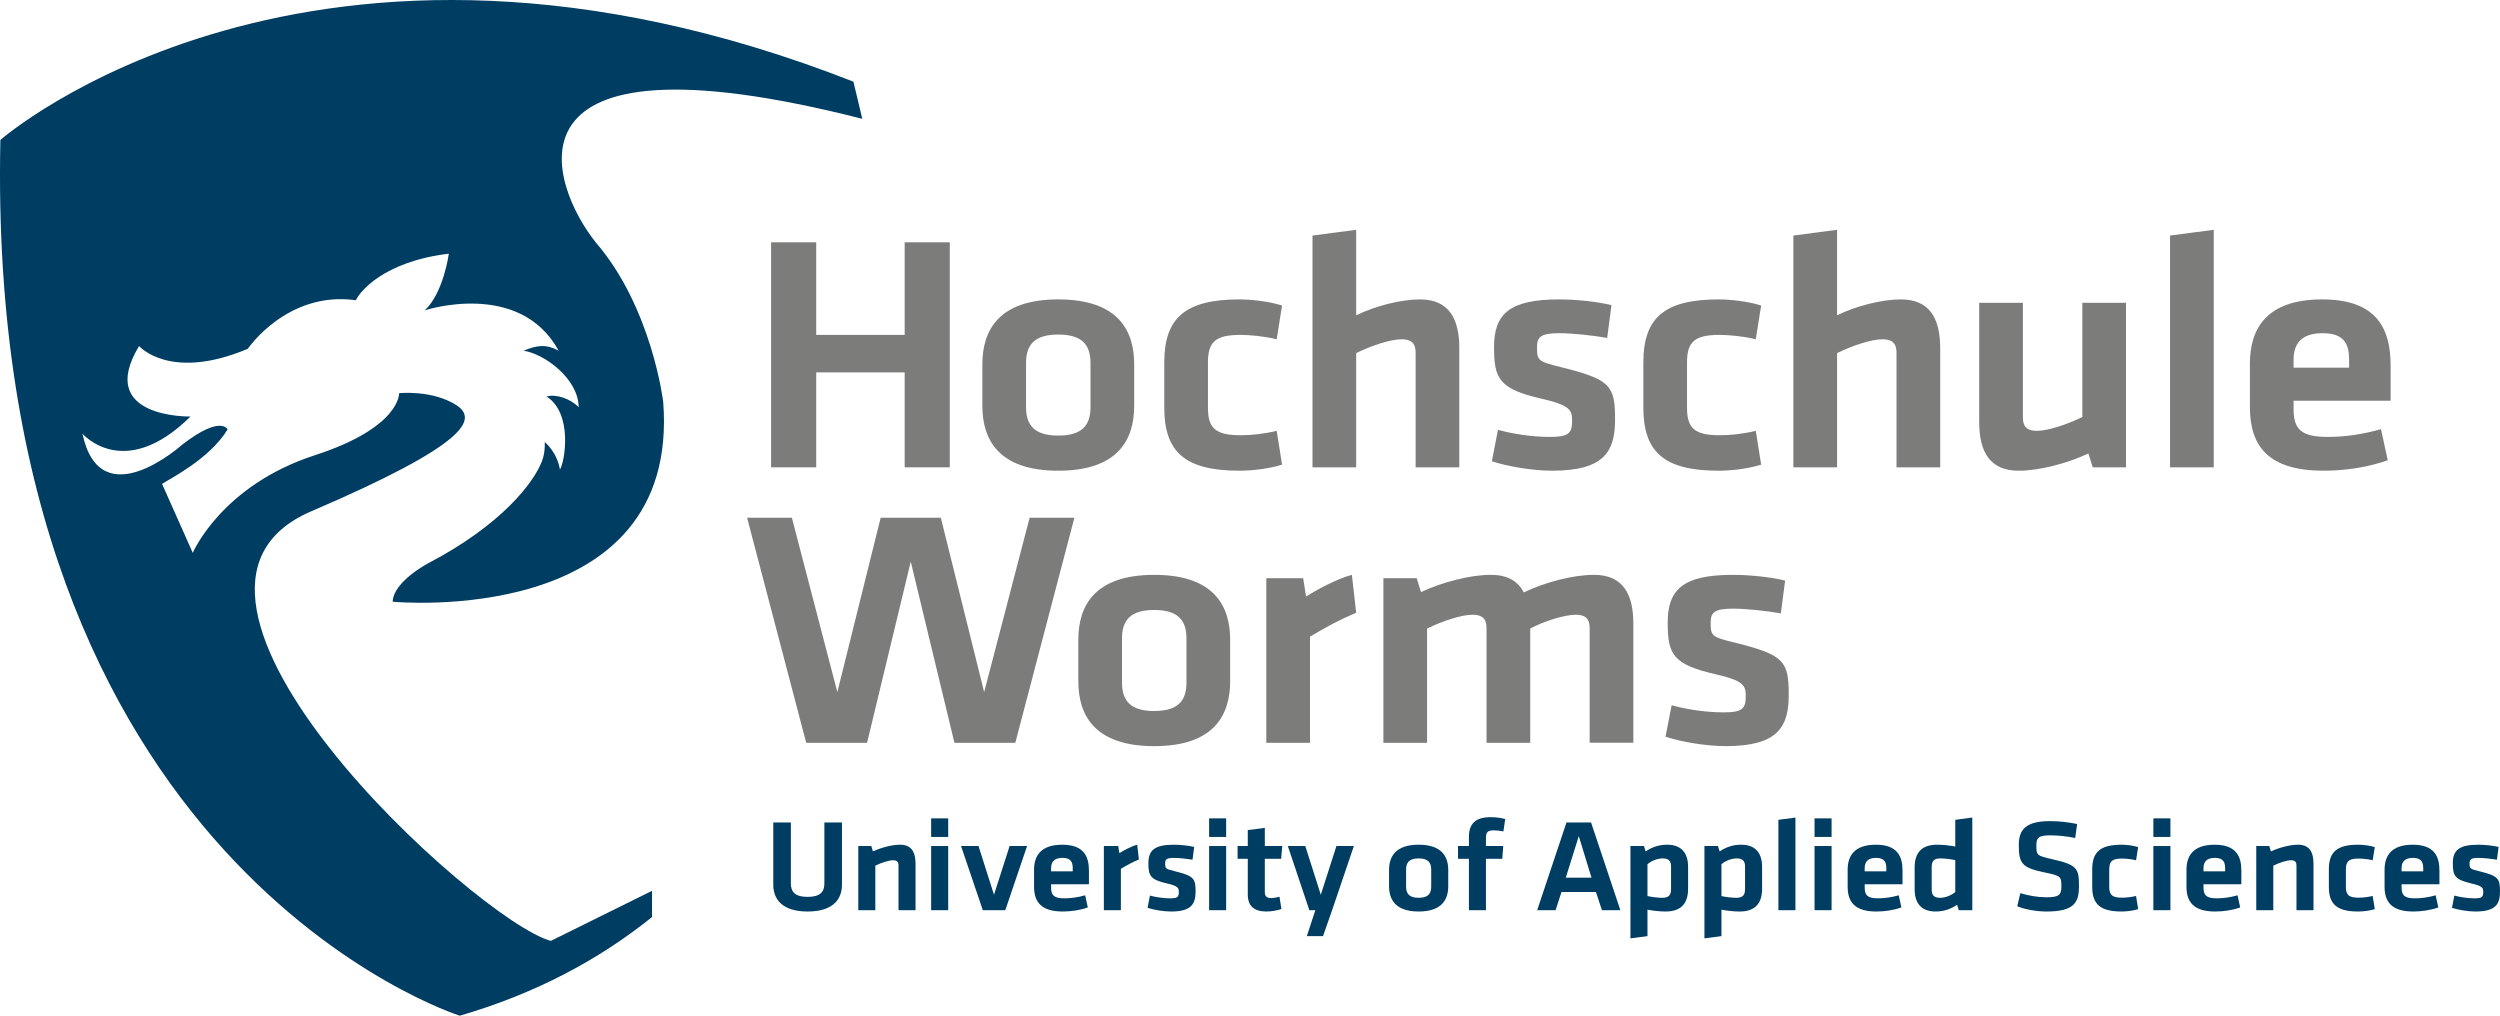 <?xml version="1.0" encoding="utf-8"?>
<!-- Generator: Adobe Illustrator 16.0.0, SVG Export Plug-In . SVG Version: 6.00 Build 0)  -->
<!DOCTYPE svg PUBLIC "-//W3C//DTD SVG 1.1//EN" "http://www.w3.org/Graphics/SVG/1.1/DTD/svg11.dtd">
<svg version="1.1" id="Ebene_1" xmlns="http://www.w3.org/2000/svg" xmlns:xlink="http://www.w3.org/1999/xlink" x="0px" y="0px"
	 width="244.646px" height="99.395px" viewBox="0 0 244.646 99.395" enable-background="new 0 0 244.646 99.395"
	 xml:space="preserve">
<g>
	<path fill="#003D62" d="M82.393,80.483v6.098c0,1.354-0.806,2.618-3.36,2.618c-2.555,0-3.361-1.264-3.361-2.618v-6.098h1.721v5.969
		c0,0.839,0.424,1.315,1.64,1.315c1.215,0,1.639-0.477,1.639-1.315v-5.969H82.393L82.393,80.483z"/>
	<path fill="#003D62" d="M87.926,89.07v-4.385c0-0.334-0.15-0.502-0.533-0.502c-0.41,0-1.134,0.232-1.735,0.528v4.358h-1.667v-6.279
		h1.271l0.164,0.528c0.833-0.387,1.885-0.657,2.664-0.657c1.107,0,1.503,0.734,1.503,1.856v4.552H87.926L87.926,89.07z"/>
	<path fill="#003D62" d="M91.122,89.07v-6.279h1.667v6.279H91.122L91.122,89.07z M91.122,81.902v-1.818h1.667v1.818H91.122
		L91.122,81.902z"/>
	<polygon fill="#003D62" points="98.377,89.07 96.177,89.07 94.046,82.791 95.754,82.791 97.271,87.561 98.8,82.791 100.508,82.791 
		98.377,89.07 	"/>
	<path fill="#003D62" d="M102.858,85.266h2.117v-0.31c0-0.593-0.191-1.006-1.01-1.006c-0.82,0-1.106,0.413-1.106,1.006V85.266
		L102.858,85.266z M104.156,87.909c0.642,0,1.311-0.09,2.036-0.296l0.259,1.187c-0.751,0.271-1.653,0.399-2.446,0.399
		c-2.09,0-2.814-0.916-2.814-2.425v-1.662c0-1.329,0.629-2.45,2.76-2.45s2.61,1.173,2.61,2.527v1.341h-3.703v0.322
		C102.858,87.613,103.144,87.909,104.156,87.909L104.156,87.909z"/>
	<path fill="#003D62" d="M111.45,84.105c-0.642,0.271-1.161,0.556-1.763,0.916v4.049h-1.666v-6.279h1.407l0.109,0.696
		c0.369-0.232,1.162-0.671,1.749-0.825L111.45,84.105L111.45,84.105z"/>
	<path fill="#003D62" d="M114.593,89.199c-0.71,0-1.681-0.155-2.295-0.361l0.232-1.198c0.56,0.153,1.298,0.27,1.981,0.27
		c0.738,0,0.847-0.154,0.847-0.632c0-0.387-0.081-0.58-1.161-0.825c-1.626-0.373-1.817-0.76-1.817-1.972
		c0-1.264,0.587-1.818,2.486-1.818c0.615,0,1.421,0.077,1.996,0.219l-0.165,1.251c-0.505-0.09-1.311-0.181-1.831-0.181
		c-0.724,0-0.846,0.154-0.846,0.541c0,0.504,0.04,0.542,0.942,0.762c1.858,0.464,2.036,0.696,2.036,1.985
		C116.997,88.451,116.601,89.199,114.593,89.199L114.593,89.199z"/>
	<path fill="#003D62" d="M118.322,89.07v-6.279h1.667v6.279H118.322L118.322,89.07z M118.322,81.902v-1.818h1.667v1.818H118.322
		L118.322,81.902z"/>
	<path fill="#003D62" d="M125.398,88.954c-0.354,0.142-1.038,0.245-1.461,0.245c-1.216,0-1.831-0.542-1.831-1.663v-3.494h-0.998
		v-1.251h0.998v-1.56l1.667-0.22v1.779h1.708l-0.11,1.251h-1.598v3.287c0,0.335,0.164,0.555,0.601,0.555
		c0.246,0,0.547-0.052,0.834-0.129L125.398,88.954L125.398,88.954z"/>
	<polygon fill="#003D62" points="130.357,89.07 129.469,91.61 127.884,91.61 128.718,89.07 128.13,89.07 126.025,82.791 
		127.734,82.791 129.251,87.561 130.781,82.791 132.488,82.791 130.357,89.07 	"/>
	<path fill="#003D62" d="M138.827,84.002c-0.888,0-1.229,0.374-1.229,1.083v1.688c0,0.71,0.342,1.084,1.229,1.084
		c0.889,0,1.229-0.374,1.229-1.084v-1.688C140.057,84.376,139.716,84.002,138.827,84.002L138.827,84.002z M138.827,89.199
		c-2.282,0-2.896-1.187-2.896-2.476v-1.586c0-1.289,0.613-2.476,2.896-2.476s2.896,1.187,2.896,2.476v1.586
		C141.724,88.012,141.109,89.199,138.827,89.199L138.827,89.199z"/>
	<path fill="#003D62" d="M147.12,81.359c-0.314-0.063-0.684-0.103-0.956-0.103c-0.656,0-0.752,0.271-0.752,0.748v0.786h1.694
		l-0.096,1.251h-1.599v5.028h-1.666v-5.028h-1.066v-1.251h1.066v-0.877c0-1.303,0.641-1.946,2.117-1.946
		c0.52,0,0.998,0.064,1.435,0.18L147.12,81.359L147.12,81.359z"/>
	<path fill="#003D62" d="M153.226,85.885h2.514l-1.243-4.062L153.226,85.885L153.226,85.885z M156.177,87.291h-3.374l-0.574,1.779
		h-1.804l2.869-8.587h2.404l2.869,8.587h-1.803L156.177,87.291L156.177,87.291z"/>
	<path fill="#003D62" d="M161.218,87.69c0.437,0.091,0.997,0.168,1.476,0.168c0.602,0,0.833-0.271,0.833-0.838v-2.218
		c0-0.516-0.204-0.8-0.819-0.8c-0.547,0-1.135,0.258-1.489,0.567V87.69L161.218,87.69z M165.193,86.981
		c0,1.392-0.655,2.218-2.2,2.218c-0.587,0-1.256-0.077-1.775-0.181v2.592l-1.667,0.219v-9.038h1.325l0.164,0.528
		c0.587-0.399,1.271-0.657,2.104-0.657c1.339,0,2.05,0.748,2.05,2.179V86.981L165.193,86.981z"/>
	<path fill="#003D62" d="M168.458,87.69c0.438,0.091,0.998,0.168,1.477,0.168c0.6,0,0.833-0.271,0.833-0.838v-2.218
		c0-0.516-0.205-0.8-0.82-0.8c-0.546,0-1.134,0.258-1.489,0.567V87.69L168.458,87.69z M172.435,86.981
		c0,1.392-0.656,2.218-2.2,2.218c-0.587,0-1.258-0.077-1.776-0.181v2.592l-1.666,0.219v-9.038h1.324l0.165,0.528
		c0.587-0.399,1.271-0.657,2.103-0.657c1.34,0,2.051,0.748,2.051,2.179V86.981L172.435,86.981z"/>
	<polygon fill="#003D62" points="174.031,89.07 174.031,80.225 175.698,80.005 175.698,89.07 174.031,89.07 	"/>
	<path fill="#003D62" d="M177.569,89.07v-6.279h1.667v6.279H177.569L177.569,89.07z M177.569,81.902v-1.818h1.667v1.818H177.569
		L177.569,81.902z"/>
	<path fill="#003D62" d="M182.475,85.266h2.117v-0.31c0-0.593-0.191-1.006-1.01-1.006c-0.82,0-1.107,0.413-1.107,1.006V85.266
		L182.475,85.266z M183.772,87.909c0.643,0,1.312-0.09,2.036-0.296l0.259,1.187c-0.751,0.271-1.652,0.399-2.445,0.399
		c-2.09,0-2.814-0.916-2.814-2.425v-1.662c0-1.329,0.629-2.45,2.761-2.45c2.13,0,2.609,1.173,2.609,2.527v1.341h-3.703v0.322
		C182.475,87.613,182.762,87.909,183.772,87.909L183.772,87.909z"/>
	<path fill="#003D62" d="M191.34,84.17c-0.437-0.091-0.997-0.168-1.475-0.168c-0.602,0-0.833,0.271-0.833,0.838v2.218
		c0,0.516,0.204,0.8,0.819,0.8c0.547,0,1.135-0.259,1.488-0.567V84.17L191.34,84.17z M187.364,84.879
		c0-1.393,0.656-2.218,2.201-2.218c0.587,0,1.256,0.077,1.774,0.181v-2.617l1.668-0.22v9.064h-1.326l-0.163-0.529
		c-0.588,0.4-1.271,0.658-2.104,0.658c-1.339,0-2.05-0.748-2.05-2.179V84.879L187.364,84.879z"/>
	<path fill="#003D62" d="M200.247,89.199c-1.038,0-2.24-0.245-2.841-0.516l0.3-1.277c0.847,0.246,1.667,0.4,2.568,0.4
		c1.243,0,1.449-0.245,1.449-1.069c0-0.954-0.028-1.032-1.668-1.367c-2.199-0.465-2.499-0.864-2.499-2.683
		c0-1.56,0.751-2.333,3.06-2.333c0.792,0,1.749,0.09,2.65,0.283l-0.191,1.367c-0.752-0.154-1.639-0.258-2.433-0.258
		c-1.16,0-1.365,0.231-1.365,0.979c0,0.979,0.027,1.006,1.599,1.367c2.445,0.554,2.568,0.928,2.568,2.644
		C203.444,88.361,202.938,89.199,200.247,89.199L200.247,89.199z"/>
	<path fill="#003D62" d="M204.741,86.788v-1.715c0-1.688,0.779-2.411,2.87-2.411c0.464,0,1.133,0.077,1.625,0.232l-0.204,1.289
		c-0.452-0.116-1.053-0.167-1.381-0.167c-0.956,0-1.243,0.271-1.243,1.044v1.74c0,0.773,0.287,1.045,1.243,1.045
		c0.424,0,0.901-0.053,1.381-0.168l0.204,1.289c-0.438,0.142-1.079,0.232-1.625,0.232C205.521,89.199,204.741,88.476,204.741,86.788
		L204.741,86.788z"/>
	<path fill="#003D62" d="M210.726,89.07v-6.279h1.667v6.279H210.726L210.726,89.07z M210.726,81.902v-1.818h1.667v1.818H210.726
		L210.726,81.902z"/>
	<path fill="#003D62" d="M215.63,85.266h2.118v-0.31c0-0.593-0.192-1.006-1.012-1.006s-1.106,0.413-1.106,1.006V85.266
		L215.63,85.266z M216.928,87.909c0.643,0,1.312-0.09,2.036-0.296l0.259,1.187c-0.75,0.271-1.652,0.399-2.445,0.399
		c-2.091,0-2.813-0.916-2.813-2.425v-1.662c0-1.329,0.628-2.45,2.76-2.45c2.13,0,2.609,1.173,2.609,2.527v1.341h-3.703v0.322
		C215.63,87.613,215.917,87.909,216.928,87.909L216.928,87.909z"/>
	<path fill="#003D62" d="M224.729,89.07v-4.385c0-0.334-0.15-0.502-0.534-0.502c-0.409,0-1.133,0.232-1.734,0.528v4.358h-1.667
		v-6.279h1.271l0.163,0.528c0.834-0.387,1.886-0.657,2.665-0.657c1.106,0,1.502,0.734,1.502,1.856v4.552H224.729L224.729,89.07z"/>
	<path fill="#003D62" d="M227.898,86.788v-1.715c0-1.688,0.778-2.411,2.868-2.411c0.464,0,1.135,0.077,1.627,0.232l-0.206,1.289
		c-0.45-0.116-1.052-0.167-1.38-0.167c-0.956,0-1.242,0.271-1.242,1.044v1.74c0,0.773,0.286,1.045,1.242,1.045
		c0.423,0,0.902-0.053,1.38-0.168l0.206,1.289c-0.438,0.142-1.08,0.232-1.627,0.232C228.677,89.199,227.898,88.476,227.898,86.788
		L227.898,86.788z"/>
	<path fill="#003D62" d="M235.015,85.266h2.118v-0.31c0-0.593-0.191-1.006-1.011-1.006s-1.107,0.413-1.107,1.006V85.266
		L235.015,85.266z M236.313,87.909c0.643,0,1.313-0.09,2.036-0.296l0.26,1.187c-0.752,0.271-1.653,0.399-2.446,0.399
		c-2.09,0-2.813-0.916-2.813-2.425v-1.662c0-1.329,0.628-2.45,2.76-2.45c2.131,0,2.609,1.173,2.609,2.527v1.341h-3.703v0.322
		C235.015,87.613,235.303,87.909,236.313,87.909L236.313,87.909z"/>
	<path fill="#003D62" d="M242.242,89.199c-0.71,0-1.681-0.155-2.296-0.361l0.233-1.198c0.561,0.153,1.298,0.27,1.98,0.27
		c0.738,0,0.847-0.154,0.847-0.632c0-0.387-0.082-0.58-1.16-0.825c-1.627-0.373-1.817-0.76-1.817-1.972
		c0-1.264,0.588-1.818,2.486-1.818c0.614,0,1.421,0.077,1.994,0.219l-0.164,1.251c-0.504-0.09-1.311-0.181-1.83-0.181
		c-0.724,0-0.847,0.154-0.847,0.541c0,0.504,0.04,0.542,0.942,0.762c1.857,0.464,2.036,0.696,2.036,1.985
		C244.647,88.451,244.25,89.199,242.242,89.199L242.242,89.199z"/>
	<polygon fill="#7C7C7B" points="88.529,45.732 88.529,36.441 79.874,36.441 79.874,45.732 75.458,45.732 75.458,23.711 
		79.874,23.711 79.874,32.771 88.529,32.771 88.529,23.711 92.944,23.711 92.944,45.732 88.529,45.732 	"/>
	<path fill="#7C7C7B" d="M103.561,32.738c-2.277,0-3.153,0.959-3.153,2.778v4.331c0,1.819,0.876,2.778,3.153,2.778
		c2.278,0,3.154-0.959,3.154-2.778v-4.331C106.714,33.697,105.838,32.738,103.561,32.738L103.561,32.738z M103.561,46.063
		c-5.851,0-7.428-3.042-7.428-6.349v-4.067c0-3.306,1.577-6.348,7.428-6.348c5.853,0,7.429,3.042,7.429,6.348v4.067
		C110.99,43.021,109.413,46.063,103.561,46.063L103.561,46.063z"/>
	<path fill="#7C7C7B" d="M113.933,39.88v-4.397c0-4.332,1.998-6.183,7.358-6.183c1.191,0,2.909,0.198,4.169,0.595l-0.524,3.306
		c-1.157-0.297-2.699-0.43-3.54-0.43c-2.453,0-3.188,0.694-3.188,2.678v4.464c0,1.983,0.735,2.678,3.188,2.678
		c1.086,0,2.313-0.132,3.54-0.43l0.524,3.306c-1.121,0.363-2.767,0.595-4.169,0.595C115.93,46.063,113.933,44.211,113.933,39.88
		L113.933,39.88z"/>
	<path fill="#7C7C7B" d="M138.53,45.732V34.49c0-0.86-0.386-1.29-1.367-1.29c-1.051,0-2.908,0.595-4.45,1.355v11.176h-4.274V23.05
		l4.274-0.562v8.365c1.893-0.925,4.416-1.554,6.237-1.554c2.839,0,3.854,1.884,3.854,4.761v11.672H138.53L138.53,45.732z"/>
	<path fill="#7C7C7B" d="M151.88,46.063c-1.821,0-4.31-0.397-5.887-0.926l0.596-3.075c1.437,0.397,3.33,0.694,5.081,0.694
		c1.892,0,2.173-0.397,2.173-1.62c0-0.992-0.21-1.488-2.979-2.116c-4.17-0.958-4.66-1.951-4.66-5.059
		c0-3.241,1.506-4.662,6.377-4.662c1.576,0,3.645,0.198,5.116,0.562l-0.421,3.207c-1.297-0.231-3.364-0.463-4.695-0.463
		c-1.856,0-2.172,0.396-2.172,1.389c0,1.289,0.104,1.388,2.417,1.951c4.766,1.19,5.222,1.785,5.222,5.092
		C158.048,44.146,157.031,46.063,151.88,46.063L151.88,46.063z"/>
	<path fill="#7C7C7B" d="M160.815,39.88v-4.397c0-4.332,1.998-6.183,7.358-6.183c1.191,0,2.909,0.198,4.17,0.595l-0.525,3.306
		c-1.157-0.297-2.698-0.43-3.539-0.43c-2.453,0-3.189,0.694-3.189,2.678v4.464c0,1.983,0.736,2.678,3.189,2.678
		c1.086,0,2.313-0.132,3.539-0.43l0.525,3.306c-1.121,0.363-2.768,0.595-4.17,0.595C162.813,46.063,160.815,44.211,160.815,39.88
		L160.815,39.88z"/>
	<path fill="#7C7C7B" d="M185.589,45.732V34.49c0-0.86-0.386-1.29-1.366-1.29c-1.052,0-2.909,0.595-4.451,1.355v11.176h-4.275V23.05
		l4.275-0.562v8.365c1.893-0.925,4.416-1.554,6.238-1.554c2.838,0,3.854,1.884,3.854,4.761v11.672H185.589L185.589,45.732z"/>
	<path fill="#7C7C7B" d="M197.957,29.63v11.242c0,0.859,0.386,1.29,1.367,1.29c1.051,0,2.908-0.595,4.45-1.356V29.63h4.275v16.103
		h-3.259l-0.421-1.356c-2.138,0.992-4.836,1.687-6.833,1.687c-2.838,0-3.854-1.885-3.854-4.762V29.63H197.957L197.957,29.63z"/>
	<polygon fill="#7C7C7B" points="212.358,45.732 212.358,23.05 216.634,22.488 216.634,45.732 212.358,45.732 	"/>
	<path fill="#7C7C7B" d="M224.447,35.979h5.432v-0.794c0-1.521-0.49-2.579-2.593-2.579s-2.839,1.058-2.839,2.579V35.979
		L224.447,35.979z M227.776,42.756c1.646,0,3.364-0.231,5.221-0.76l0.666,3.042c-1.927,0.694-4.24,1.025-6.271,1.025
		c-5.361,0-7.22-2.348-7.22-6.216v-4.266c0-3.405,1.612-6.282,7.079-6.282c5.466,0,6.692,3.009,6.692,6.48v3.438h-9.496v0.827
		C224.447,41.996,225.184,42.756,227.776,42.756L227.776,42.756z"/>
	<polygon fill="#7C7C7B" points="96.308,67.727 100.757,50.667 105.138,50.667 99.356,72.687 93.399,72.687 89.125,54.964 
		84.85,72.687 78.893,72.687 73.111,50.667 77.491,50.667 81.941,67.727 86.181,50.667 92.068,50.667 96.308,67.727 	"/>
	<path fill="#7C7C7B" d="M112.952,59.692c-2.278,0-3.154,0.96-3.154,2.778v4.331c0,1.818,0.876,2.777,3.154,2.777
		s3.154-0.959,3.154-2.777V62.47C116.105,60.652,115.229,59.692,112.952,59.692L112.952,59.692z M112.952,73.017
		c-5.852,0-7.429-3.041-7.429-6.348v-4.067c0-3.307,1.577-6.348,7.429-6.348c5.852,0,7.429,3.041,7.429,6.348v4.067
		C120.381,69.976,118.803,73.017,112.952,73.017L112.952,73.017z"/>
	<path fill="#7C7C7B" d="M132.714,59.957c-1.646,0.695-2.979,1.422-4.52,2.348v10.383h-4.275V56.584h3.609l0.279,1.786
		c0.947-0.596,2.979-1.72,4.486-2.116L132.714,59.957L132.714,59.957z"/>
	<path fill="#7C7C7B" d="M145.469,72.687V61.445c0-0.859-0.386-1.29-1.366-1.29c-1.052,0-2.909,0.596-4.451,1.356v11.176h-4.275
		V56.584h3.26l0.421,1.355c2.137-0.992,4.835-1.686,6.833-1.686c1.646,0,2.663,0.628,3.223,1.719
		c2.067-0.992,4.801-1.719,6.868-1.719c2.838,0,3.854,1.884,3.854,4.761v11.672h-4.274V61.445c0-0.859-0.386-1.29-1.367-1.29
		c-1.051,0-3.119,0.629-4.45,1.356v11.176H145.469L145.469,72.687z"/>
	<g>
		<path fill="#7C7C7B" d="M168.874,73.017c-1.821,0-4.309-0.396-5.887-0.926l0.596-3.075c1.437,0.397,3.33,0.695,5.081,0.695
			c1.893,0,2.173-0.397,2.173-1.621c0-0.991-0.21-1.487-2.979-2.115c-4.17-0.959-4.66-1.951-4.66-5.059
			c0-3.241,1.507-4.662,6.377-4.662c1.577,0,3.645,0.197,5.116,0.562l-0.421,3.207c-1.297-0.231-3.364-0.462-4.695-0.462
			c-1.856,0-2.172,0.396-2.172,1.389c0,1.289,0.104,1.388,2.418,1.95c4.765,1.19,5.221,1.785,5.221,5.092
			C175.042,71.1,174.025,73.017,168.874,73.017L168.874,73.017z"/>
		<path fill="#003D62" d="M83.515,7.993C30.34-12.866,0.038,13.695,0.038,13.695c-1.543,71.042,44.955,85.7,44.955,85.7
			c7.459-2.167,13.662-5.511,18.811-9.652l0.004-2.571l-9.902,4.903c-7.227-1.953-42.349-33.93-23.456-42.035
			c15.497-6.646,16.299-9.049,14.191-10.403c-2.347-1.5-5.583-1.16-5.583-1.16s0.169,3.344-8.261,6.078
			c-9.152,2.975-11.933,9.549-11.933,9.549l-3.003-6.747c0.654-0.456,4.625-2.396,6.408-5.33c0,0-0.625-1.458-4.433,1.483
			c0,0-8.015,7.221-9.768-1.071c0,0,4.064,4.753,10.574-1.678c0,0-9.333,0.204-5.031-6.899c0,0,2.989,3.485,10.634,0.274
			c0,0,3.854-5.693,10.583-4.756c0.338-0.768,2.649-3.781,9.094-4.553c0,0-0.514,3.84-2.357,5.543c0,0,9.273-3.048,13.104,3.947
			c-1.227-0.658-2.104-0.544-3.434,0.004c2.021,0.294,5.374,2.73,5.392,5.531c-0.831-0.861-2.224-1.309-3.144-1.052
			c2.614,1.661,1.782,6.461,1.311,7.145c-0.296-1.749-1.489-2.687-1.489-2.687s0.086,0.938-0.27,1.873
			c-0.782,2.066-3.912,6.222-11.171,10.012c0,0-3.381,1.789-3.438,3.743c0,0,28.21,2.699,26.473-19.574
			c0,0-1.102-9.198-6.577-15.564C53.906,18.271,47.84,2.312,84.381,11.627L83.515,7.993L83.515,7.993z"/>
	</g>
</g>
</svg>
